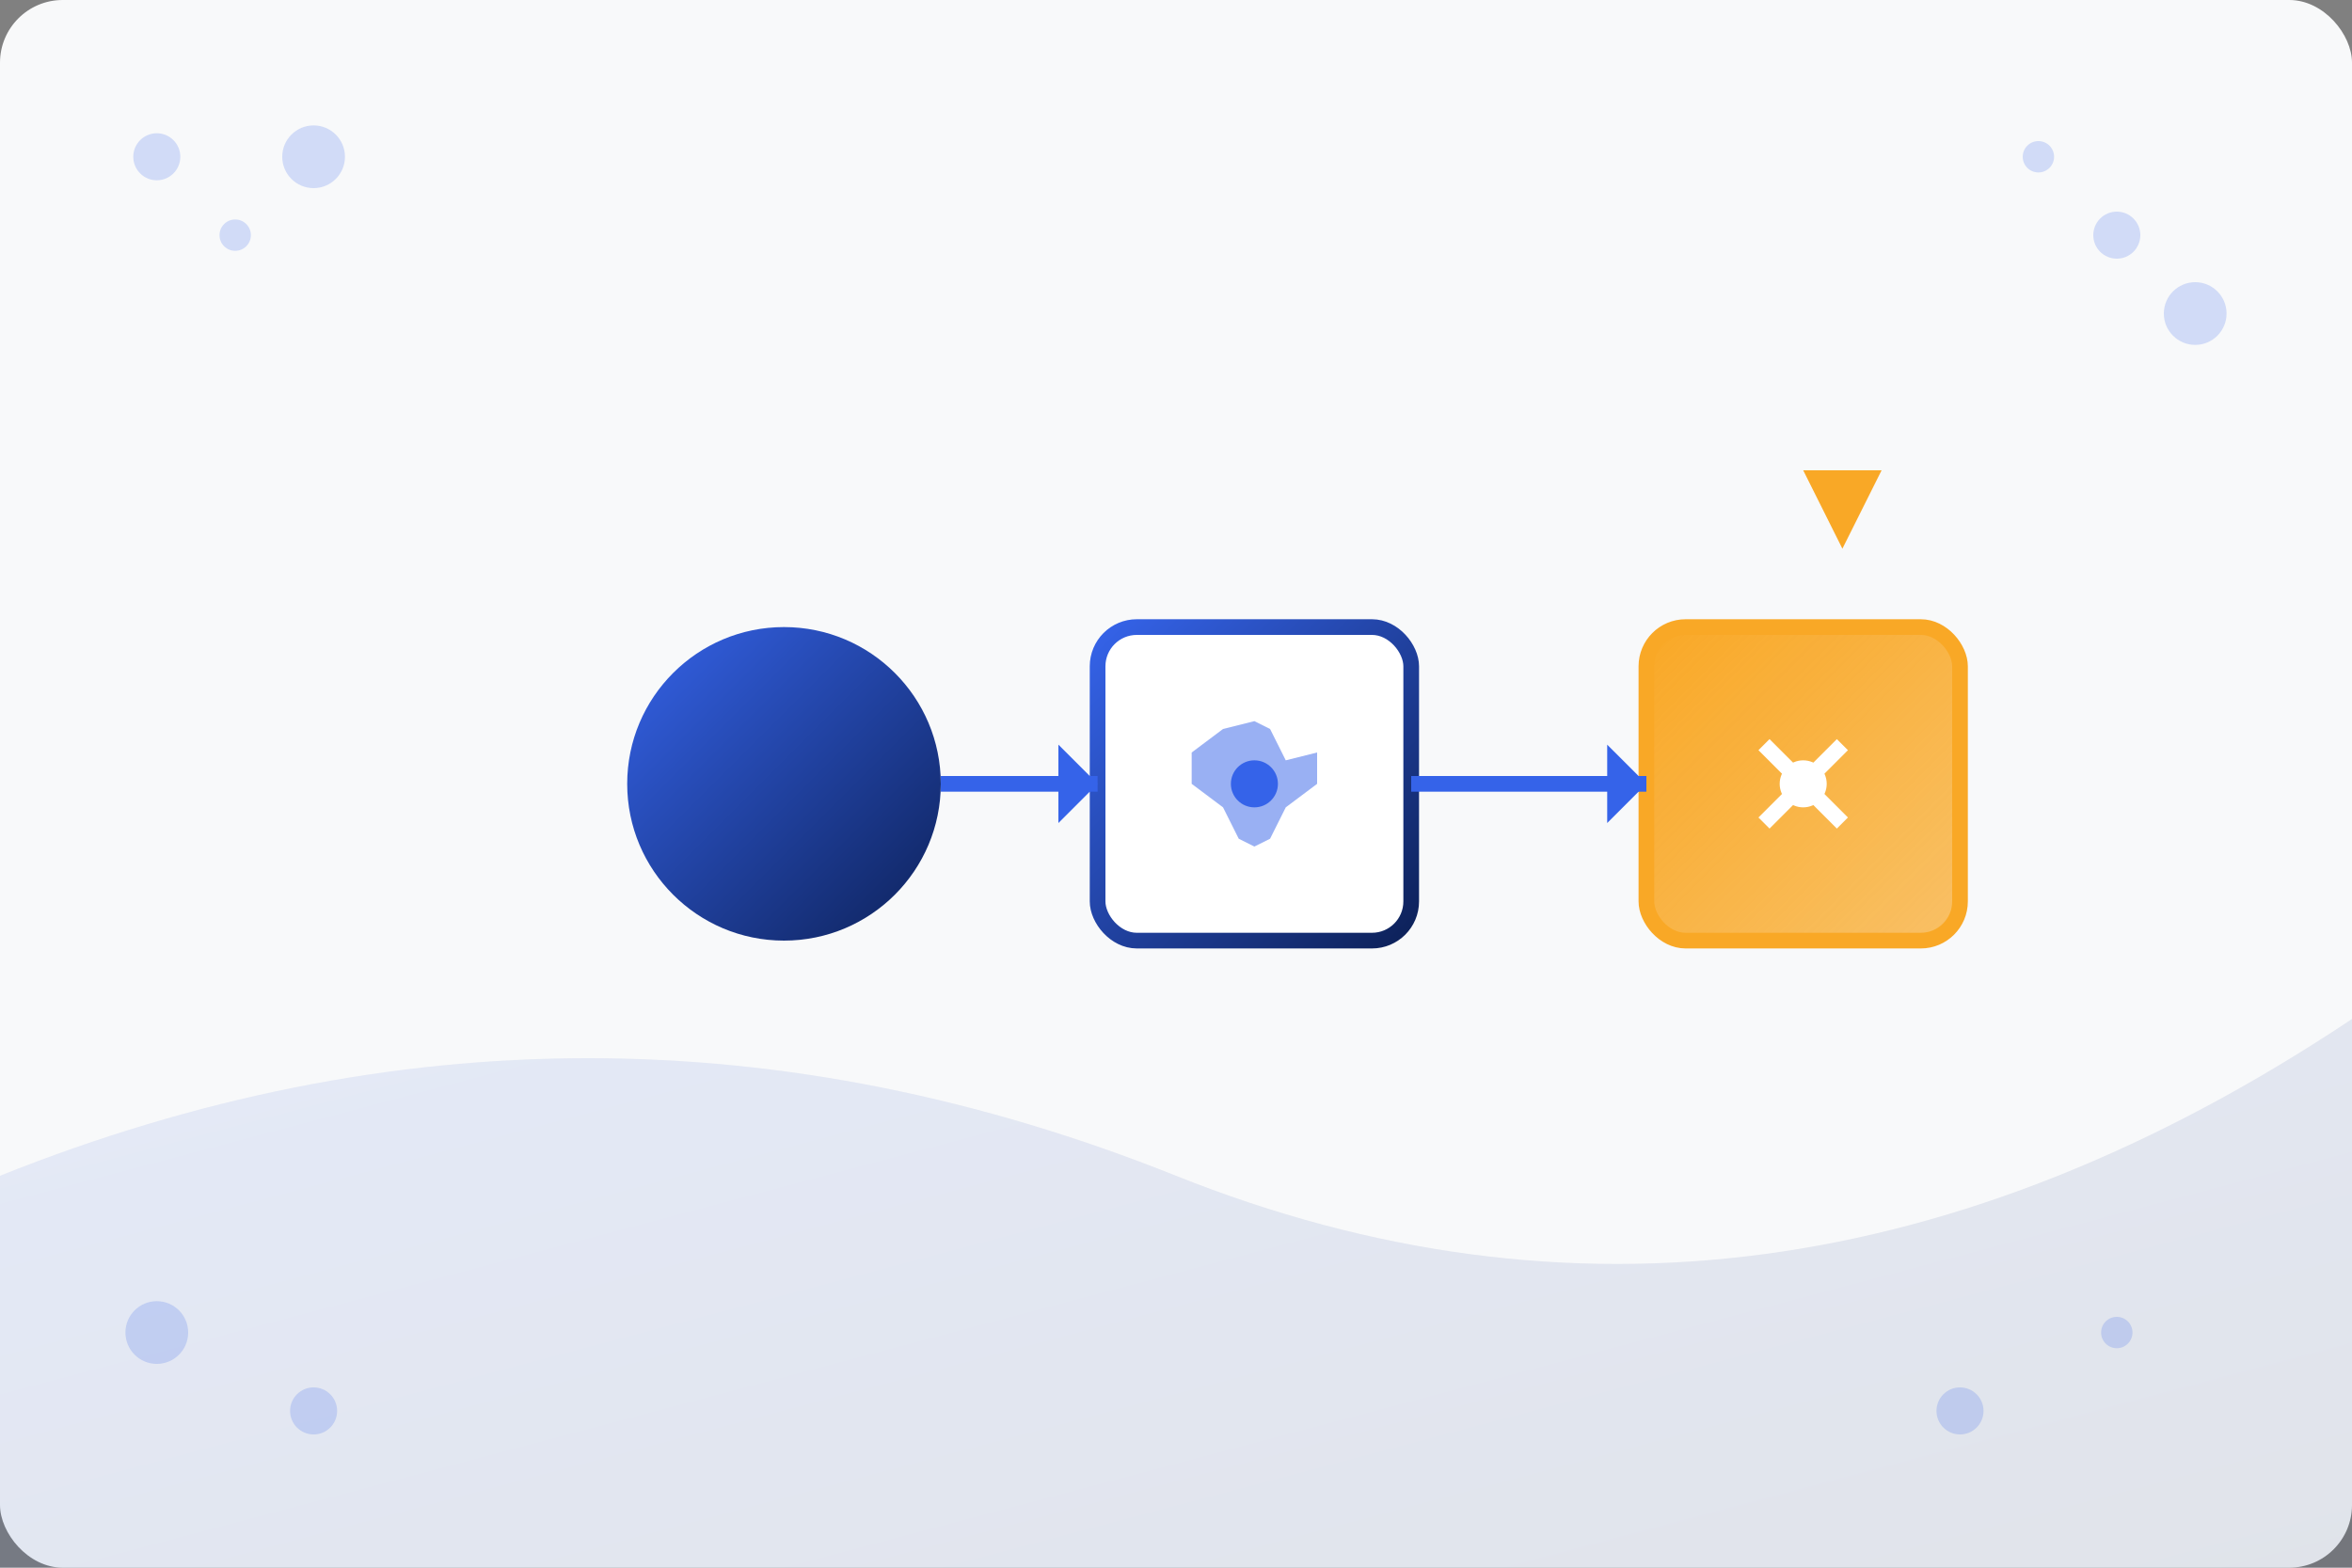 <svg xmlns="http://www.w3.org/2000/svg" width="300" height="200" viewBox="0 0 300 200">
  <rect x="0" y="0" width="300" height="200" fill="#808080" stroke="none"/>
  <defs>
    <linearGradient id="gradientBlog1" x1="0%" y1="0%" x2="100%" y2="100%">
      <stop offset="0%" style="stop-color:#3563E9;stop-opacity:1" />
      <stop offset="100%" style="stop-color:#0D2159;stop-opacity:1" />
    </linearGradient>
    <linearGradient id="gradientAccent1" x1="0%" y1="0%" x2="100%" y2="100%">
      <stop offset="0%" style="stop-color:#F9A826;stop-opacity:1" />
      <stop offset="100%" style="stop-color:#F9A826;stop-opacity:0.7" />
    </linearGradient>
  </defs>
  
  <!-- Background -->
  <rect width="300" height="200" fill="#f8f9fa" rx="8" ry="8" />
  
  <!-- Abstract pattern -->
  <path d="M0,150 Q75,120 150,150 T300,130 V200 H0 V150 Z" fill="url(#gradientBlog1)" opacity="0.1" />
  
  <!-- Process Optimization Concept -->
  <g transform="translate(75, 50)">
    <!-- Flow chart representation -->
    <!-- Starting node -->
    <circle cx="25" cy="50" r="20" fill="url(#gradientBlog1)" />
    
    <!-- First process node -->
    <rect x="65" y="30" width="40" height="40" rx="5" ry="5" fill="white" stroke="url(#gradientBlog1)" stroke-width="2" />
    
    <!-- Second process node (optimized) -->
    <rect x="135" y="30" width="40" height="40" rx="5" ry="5" fill="url(#gradientAccent1)" stroke="#F9A826" stroke-width="2" />
    
    <!-- Connecting arrows -->
    <line x1="45" y1="50" x2="65" y2="50" stroke="#3563E9" stroke-width="2" />
    <polygon points="65,50 60,45 60,55" fill="#3563E9" />
    
    <line x1="105" y1="50" x2="135" y2="50" stroke="#3563E9" stroke-width="2" />
    <polygon points="135,50 130,45 130,55" fill="#3563E9" />
    
    <!-- Optimization indicators -->
    <g transform="translate(85, 50)">
      <!-- Gear icon inside first process -->
      <path d="M0,-8 L2,-7 L4,-3 L8,-4 L8,0 L4,3 L2,7 L0,8 L-2,7 L-4,3 L-8,0 L-8,-4 L-4,-7 Z" fill="#3563E9" opacity="0.5" />
      <circle cx="0" cy="0" r="3" fill="#3563E9" />
    </g>
    
    <g transform="translate(155, 50)">
      <!-- Speed/efficiency indicator inside optimized process -->
      <path d="M-5,-5 L5,5 M-5,5 L5,-5" stroke="#fff" stroke-width="2" />
      <circle cx="0" cy="0" r="3" fill="#fff" />
    </g>
    
    <!-- Speed indicator -->
    <path d="M155,10 L165,10 L160,20 Z" fill="#F9A826" />
  </g>
  
  <!-- Decorative elements -->
  <g opacity="0.2" fill="#3563E9">
    <circle cx="20" cy="20" r="3" />
    <circle cx="30" cy="30" r="2" />
    <circle cx="40" cy="20" r="4" />
    <circle cx="270" cy="30" r="3" />
    <circle cx="260" cy="20" r="2" />
    <circle cx="280" cy="40" r="4" />
    <circle cx="20" cy="170" r="4" />
    <circle cx="40" cy="180" r="3" />
    <circle cx="270" cy="170" r="2" />
    <circle cx="250" cy="180" r="3" />
  </g>
</svg>

